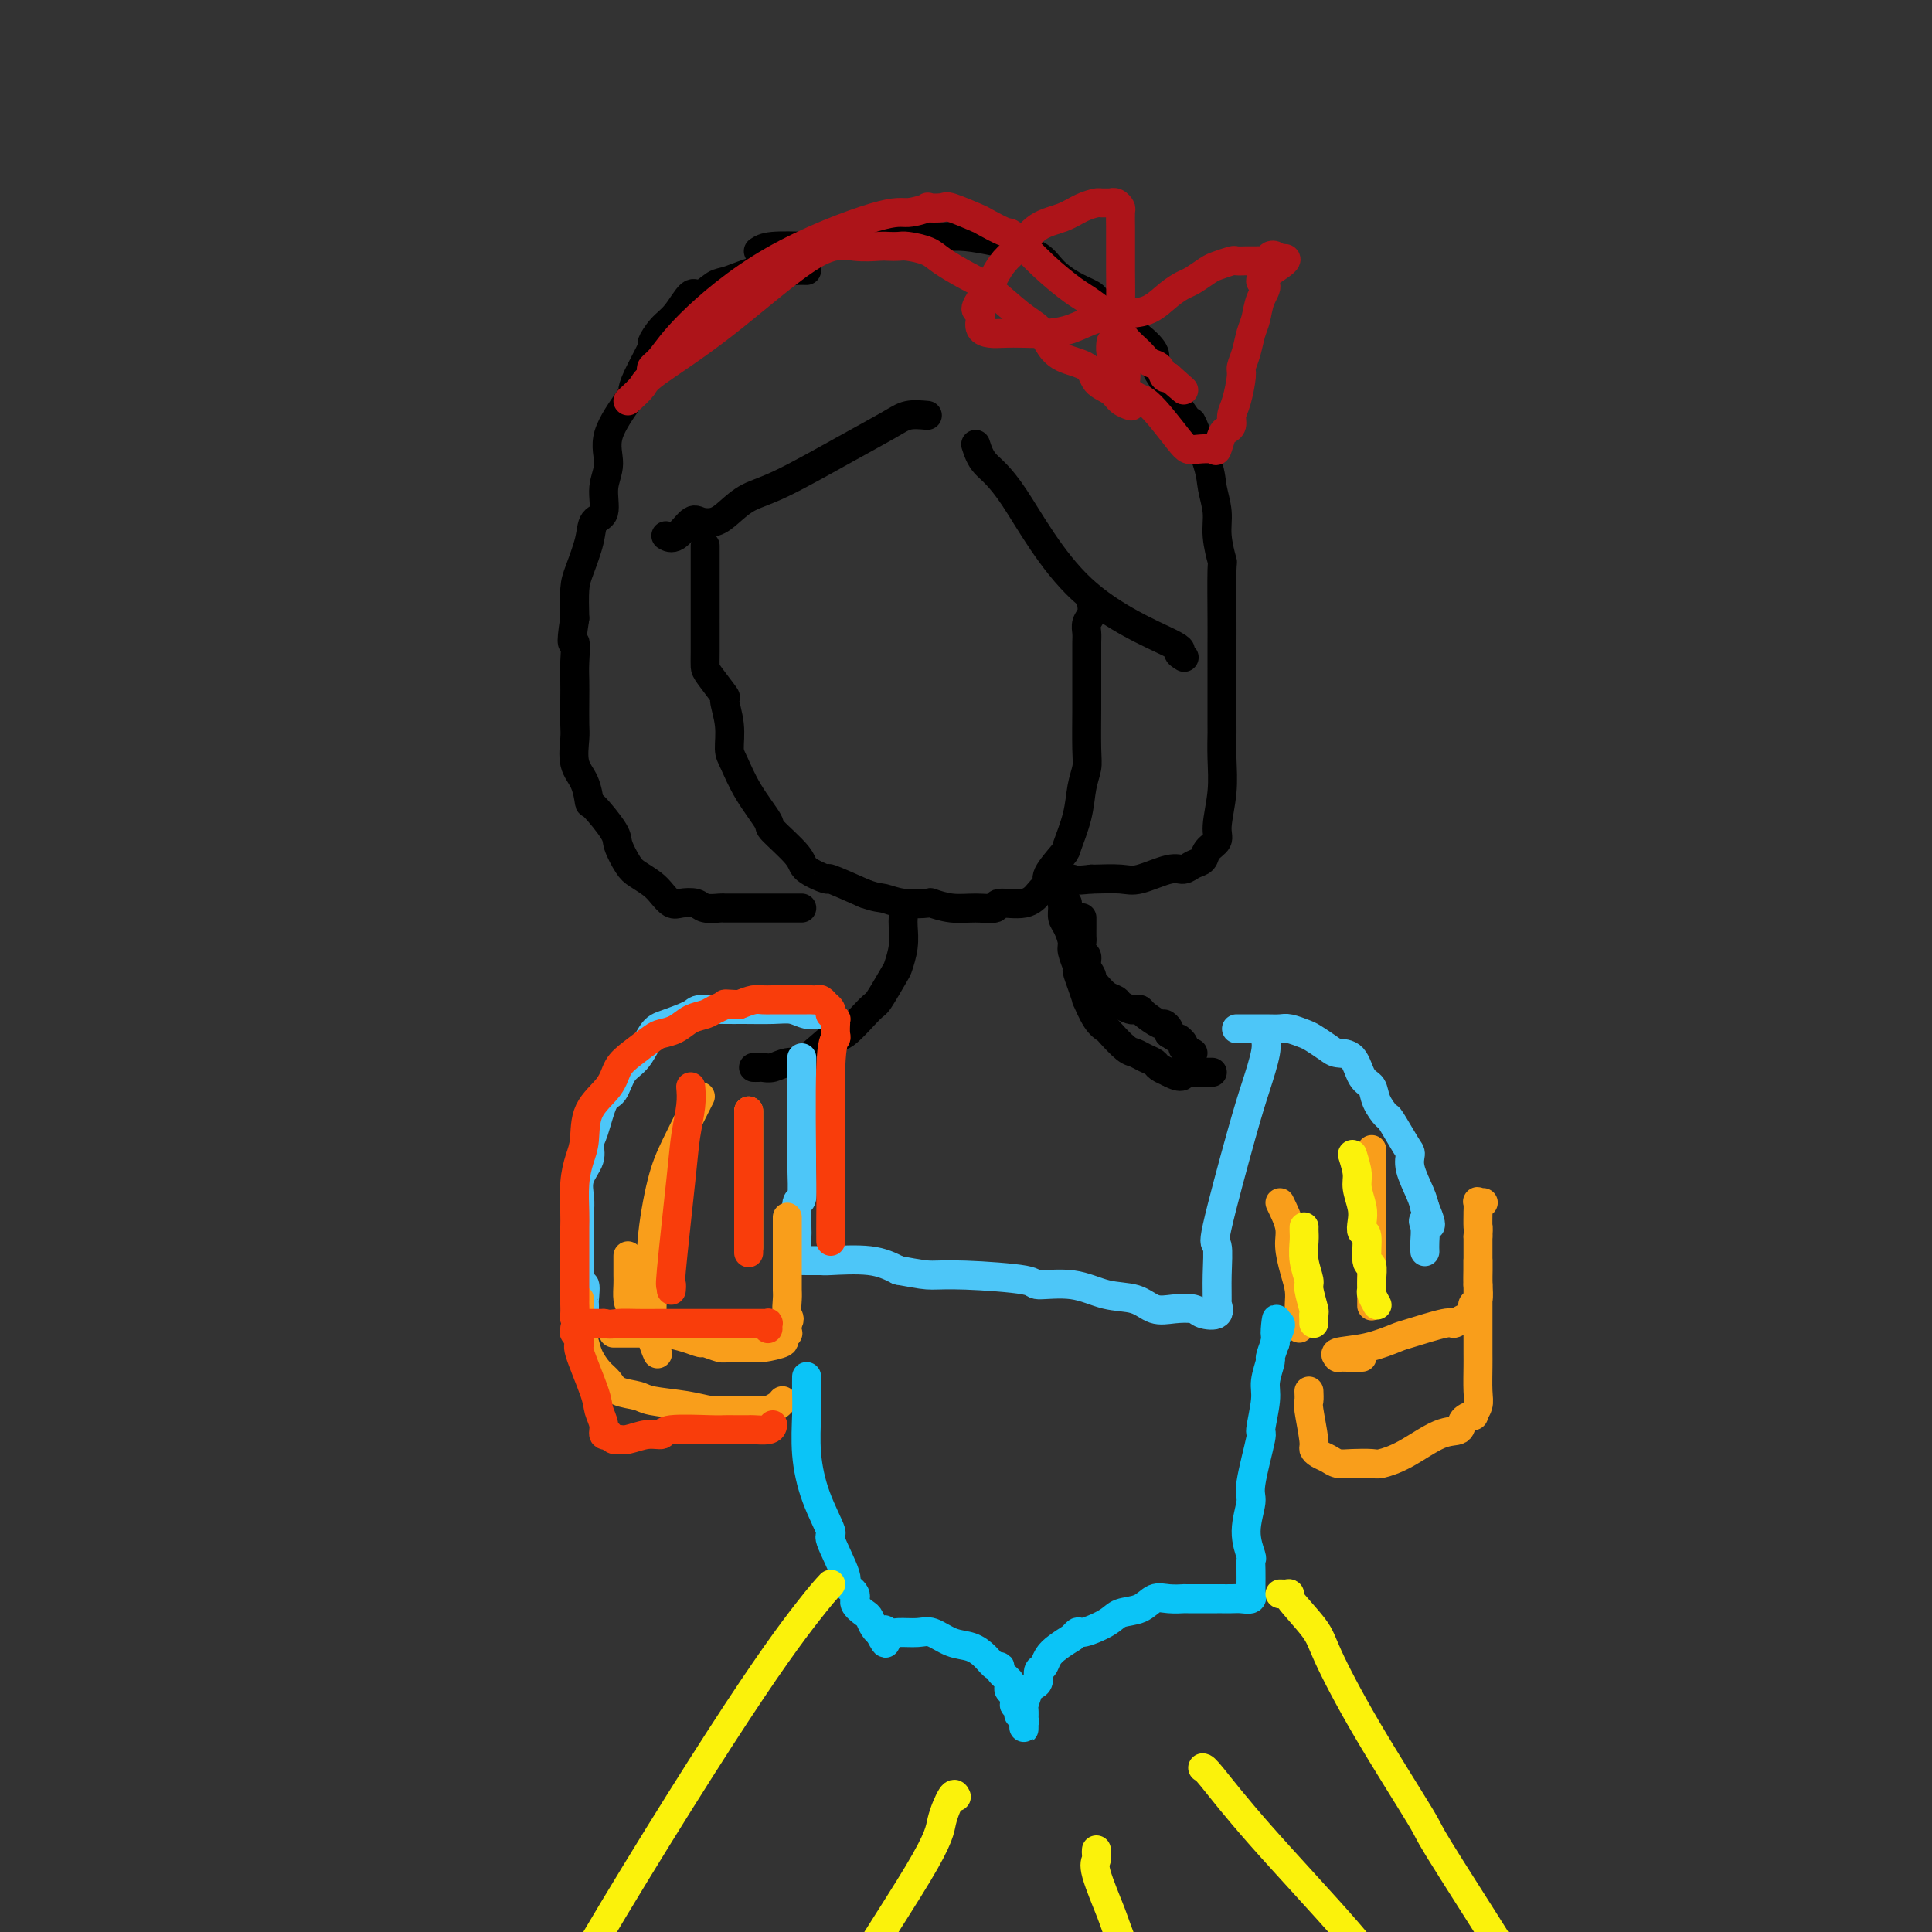 <svg viewBox='0 0 400 400' version='1.1' xmlns='http://www.w3.org/2000/svg' xmlns:xlink='http://www.w3.org/1999/xlink'><rect x="0" y="0" width="400" height="400" fill="#333333" stroke="none"/><g fill='none' stroke='#000000' stroke-width='6' stroke-linecap='round' stroke-linejoin='round'><path d='M146,113c0.000,0.791 0.000,1.583 0,2c-0.000,0.417 -0.000,0.460 0,1c0.000,0.540 0.000,1.576 0,3c-0.000,1.424 -0.000,3.236 0,5c0.000,1.764 0.001,3.481 0,4c-0.001,0.519 -0.003,-0.161 0,1c0.003,1.161 0.010,4.164 0,6c-0.010,1.836 -0.037,2.506 0,3c0.037,0.494 0.139,0.811 1,2c0.861,1.189 2.481,3.250 3,4c0.519,0.750 -0.064,0.190 0,1c0.064,0.810 0.775,2.992 1,5c0.225,2.008 -0.036,3.844 0,5c0.036,1.156 0.367,1.633 1,3c0.633,1.367 1.567,3.626 3,6c1.433,2.374 3.366,4.865 4,6c0.634,1.135 -0.032,0.915 1,2c1.032,1.085 3.760,3.476 5,5c1.240,1.524 0.992,2.182 2,3c1.008,0.818 3.271,1.797 4,2c0.729,0.203 -0.078,-0.371 1,0c1.078,0.371 4.039,1.685 7,3'/><path d='M179,185c2.600,0.941 3.100,0.792 4,1c0.900,0.208 2.200,0.773 4,1c1.800,0.227 4.102,0.114 5,0c0.898,-0.114 0.394,-0.231 1,0c0.606,0.231 2.322,0.810 4,1c1.678,0.190 3.318,-0.008 5,0c1.682,0.008 3.406,0.224 4,0c0.594,-0.224 0.059,-0.886 1,-1c0.941,-0.114 3.360,0.320 5,0c1.640,-0.320 2.503,-1.392 3,-2c0.497,-0.608 0.629,-0.750 1,-1c0.371,-0.250 0.982,-0.606 1,-1c0.018,-0.394 -0.556,-0.825 0,-2c0.556,-1.175 2.244,-3.095 3,-4c0.756,-0.905 0.581,-0.797 1,-2c0.419,-1.203 1.433,-3.719 2,-6c0.567,-2.281 0.688,-4.326 1,-6c0.312,-1.674 0.816,-2.975 1,-4c0.184,-1.025 0.049,-1.773 0,-4c-0.049,-2.227 -0.013,-5.934 0,-8c0.013,-2.066 0.002,-2.493 0,-4c-0.002,-1.507 0.003,-4.094 0,-6c-0.003,-1.906 -0.015,-3.131 0,-4c0.015,-0.869 0.056,-1.382 0,-2c-0.056,-0.618 -0.211,-1.341 0,-2c0.211,-0.659 0.788,-1.254 1,-2c0.212,-0.746 0.061,-1.642 0,-2c-0.061,-0.358 -0.030,-0.179 0,0'/><path d='M192,86c-1.418,-0.127 -2.837,-0.253 -4,0c-1.163,0.253 -2.072,0.886 -4,2c-1.928,1.114 -4.875,2.708 -9,5c-4.125,2.292 -9.427,5.280 -13,7c-3.573,1.720 -5.418,2.171 -7,3c-1.582,0.829 -2.903,2.037 -4,3c-1.097,0.963 -1.972,1.680 -3,2c-1.028,0.320 -2.209,0.243 -3,0c-0.791,-0.243 -1.191,-0.653 -2,0c-0.809,0.653 -2.025,2.368 -3,3c-0.975,0.632 -1.707,0.181 -2,0c-0.293,-0.181 -0.146,-0.090 0,0'/><path d='M202,92c0.448,1.389 0.896,2.778 2,4c1.104,1.222 2.864,2.279 6,7c3.136,4.721 7.650,13.108 14,19c6.350,5.892 14.537,9.291 18,11c3.463,1.709 2.202,1.729 2,2c-0.202,0.271 0.657,0.792 1,1c0.343,0.208 0.172,0.104 0,0'/><path d='M167,56c-0.613,-0.015 -1.227,-0.031 -2,0c-0.773,0.031 -1.706,0.108 -3,0c-1.294,-0.108 -2.951,-0.400 -5,0c-2.049,0.400 -4.491,1.493 -6,2c-1.509,0.507 -2.084,0.427 -3,1c-0.916,0.573 -2.173,1.797 -3,2c-0.827,0.203 -1.224,-0.616 -2,0c-0.776,0.616 -1.931,2.668 -3,4c-1.069,1.332 -2.052,1.943 -3,3c-0.948,1.057 -1.861,2.558 -2,3c-0.139,0.442 0.497,-0.176 0,1c-0.497,1.176 -2.128,4.144 -3,6c-0.872,1.856 -0.984,2.599 -1,3c-0.016,0.401 0.064,0.461 -1,2c-1.064,1.539 -3.273,4.557 -4,7c-0.727,2.443 0.027,4.311 0,6c-0.027,1.689 -0.837,3.201 -1,5c-0.163,1.799 0.320,3.886 0,5c-0.320,1.114 -1.445,1.254 -2,2c-0.555,0.746 -0.541,2.097 -1,4c-0.459,1.903 -1.393,4.359 -2,6c-0.607,1.641 -0.888,2.469 -1,4c-0.112,1.531 -0.056,3.766 0,6'/><path d='M119,128c-1.083,6.821 -0.290,4.874 0,5c0.290,0.126 0.078,2.324 0,4c-0.078,1.676 -0.023,2.829 0,4c0.023,1.171 0.013,2.359 0,4c-0.013,1.641 -0.028,3.733 0,5c0.028,1.267 0.098,1.708 0,3c-0.098,1.292 -0.366,3.435 0,5c0.366,1.565 1.364,2.553 2,4c0.636,1.447 0.909,3.354 1,4c0.091,0.646 0.001,0.032 1,1c0.999,0.968 3.086,3.519 4,5c0.914,1.481 0.653,1.891 1,3c0.347,1.109 1.300,2.918 2,4c0.700,1.082 1.145,1.439 2,2c0.855,0.561 2.120,1.326 3,2c0.880,0.674 1.375,1.256 2,2c0.625,0.744 1.379,1.649 2,2c0.621,0.351 1.107,0.147 2,0c0.893,-0.147 2.191,-0.235 3,0c0.809,0.235 1.127,0.795 2,1c0.873,0.205 2.300,0.055 3,0c0.700,-0.055 0.674,-0.015 1,0c0.326,0.015 1.005,0.004 2,0c0.995,-0.004 2.308,-0.001 3,0c0.692,0.001 0.764,0.000 2,0c1.236,-0.000 3.638,-0.000 5,0c1.362,0.000 1.685,0.000 2,0c0.315,-0.000 0.623,-0.000 1,0c0.377,0.000 0.822,0.000 1,0c0.178,-0.000 0.089,-0.000 0,0'/><path d='M157,52c0.625,-0.417 1.251,-0.833 3,-1c1.749,-0.167 4.622,-0.083 7,0c2.378,0.083 4.263,0.166 5,0c0.737,-0.166 0.327,-0.580 2,-1c1.673,-0.420 5.429,-0.845 7,-1c1.571,-0.155 0.958,-0.041 2,0c1.042,0.041 3.739,0.010 5,0c1.261,-0.010 1.086,0.000 2,0c0.914,-0.000 2.917,-0.012 4,0c1.083,0.012 1.245,0.047 2,0c0.755,-0.047 2.102,-0.176 4,0c1.898,0.176 4.348,0.655 6,1c1.652,0.345 2.506,0.554 4,1c1.494,0.446 3.628,1.127 5,2c1.372,0.873 1.983,1.936 3,3c1.017,1.064 2.441,2.128 4,3c1.559,0.872 3.253,1.553 4,2c0.747,0.447 0.547,0.659 2,2c1.453,1.341 4.558,3.812 6,5c1.442,1.188 1.221,1.094 1,1'/><path d='M235,69c5.270,4.061 3.945,4.713 4,6c0.055,1.287 1.489,3.208 2,4c0.511,0.792 0.097,0.454 1,2c0.903,1.546 3.122,4.976 4,6c0.878,1.024 0.416,-0.357 1,1c0.584,1.357 2.213,5.451 3,8c0.787,2.549 0.733,3.553 1,5c0.267,1.447 0.856,3.336 1,5c0.144,1.664 -0.158,3.103 0,5c0.158,1.897 0.774,4.251 1,5c0.226,0.749 0.060,-0.107 0,2c-0.060,2.107 -0.016,7.176 0,10c0.016,2.824 0.004,3.405 0,5c-0.004,1.595 -0.001,4.206 0,5c0.001,0.794 0.002,-0.230 0,2c-0.002,2.230 -0.005,7.714 0,10c0.005,2.286 0.017,1.375 0,2c-0.017,0.625 -0.064,2.786 0,5c0.064,2.214 0.239,4.481 0,7c-0.239,2.519 -0.893,5.290 -1,7c-0.107,1.710 0.333,2.357 0,3c-0.333,0.643 -1.440,1.280 -2,2c-0.560,0.720 -0.572,1.521 -1,2c-0.428,0.479 -1.270,0.636 -2,1c-0.730,0.364 -1.348,0.935 -2,1c-0.652,0.065 -1.338,-0.375 -3,0c-1.662,0.375 -4.301,1.564 -6,2c-1.699,0.436 -2.457,0.117 -4,0c-1.543,-0.117 -3.869,-0.034 -5,0c-1.131,0.034 -1.065,0.017 -1,0'/><path d='M226,182c-4.062,0.464 -3.715,0.124 -4,0c-0.285,-0.124 -1.200,-0.033 -2,0c-0.800,0.033 -1.485,0.009 -2,0c-0.515,-0.009 -0.862,-0.003 -1,0c-0.138,0.003 -0.069,0.001 0,0'/><path d='M187,190c-0.028,0.508 -0.057,1.016 0,2c0.057,0.984 0.198,2.444 0,4c-0.198,1.556 -0.735,3.206 -1,4c-0.265,0.794 -0.256,0.731 -1,2c-0.744,1.269 -2.239,3.871 -3,5c-0.761,1.129 -0.787,0.785 -2,2c-1.213,1.215 -3.613,3.990 -5,5c-1.387,1.010 -1.762,0.257 -3,1c-1.238,0.743 -3.340,2.984 -5,4c-1.660,1.016 -2.879,0.808 -4,1c-1.121,0.192 -2.143,0.783 -3,1c-0.857,0.217 -1.549,0.058 -2,0c-0.451,-0.058 -0.660,-0.016 -1,0c-0.340,0.016 -0.811,0.004 -1,0c-0.189,-0.004 -0.094,-0.002 0,0'/><path d='M224,190c0.002,0.634 0.005,1.268 0,2c-0.005,0.732 -0.016,1.561 0,2c0.016,0.439 0.061,0.489 0,1c-0.061,0.511 -0.227,1.485 0,2c0.227,0.515 0.848,0.571 1,1c0.152,0.429 -0.164,1.232 0,2c0.164,0.768 0.807,1.501 1,2c0.193,0.499 -0.066,0.763 0,1c0.066,0.237 0.455,0.445 1,1c0.545,0.555 1.245,1.455 2,2c0.755,0.545 1.565,0.734 2,1c0.435,0.266 0.496,0.609 1,1c0.504,0.391 1.452,0.831 2,1c0.548,0.169 0.696,0.069 1,0c0.304,-0.069 0.765,-0.107 1,0c0.235,0.107 0.245,0.358 1,1c0.755,0.642 2.255,1.675 3,2c0.745,0.325 0.736,-0.057 1,0c0.264,0.057 0.802,0.554 1,1c0.198,0.446 0.057,0.842 0,1c-0.057,0.158 -0.028,0.079 0,0'/><path d='M242,214c2.868,1.885 2.039,1.097 2,1c-0.039,-0.097 0.711,0.496 1,1c0.289,0.504 0.116,0.920 0,1c-0.116,0.080 -0.175,-0.174 0,0c0.175,0.174 0.586,0.778 1,1c0.414,0.222 0.833,0.064 1,0c0.167,-0.064 0.084,-0.032 0,0'/><path d='M221,187c-0.428,-0.063 -0.857,-0.126 -1,0c-0.143,0.126 -0.001,0.441 0,1c0.001,0.559 -0.139,1.362 0,2c0.139,0.638 0.558,1.111 1,2c0.442,0.889 0.906,2.194 1,3c0.094,0.806 -0.181,1.114 0,2c0.181,0.886 0.817,2.349 1,3c0.183,0.651 -0.089,0.489 0,1c0.089,0.511 0.539,1.696 1,3c0.461,1.304 0.934,2.729 1,3c0.066,0.271 -0.274,-0.610 0,0c0.274,0.610 1.162,2.713 2,4c0.838,1.287 1.628,1.759 2,2c0.372,0.241 0.327,0.250 1,1c0.673,0.750 2.063,2.242 3,3c0.937,0.758 1.421,0.781 2,1c0.579,0.219 1.252,0.633 2,1c0.748,0.367 1.572,0.686 2,1c0.428,0.314 0.461,0.623 1,1c0.539,0.377 1.582,0.822 2,1c0.418,0.178 0.209,0.089 0,0'/><path d='M242,222c3.029,1.702 3.102,0.456 3,0c-0.102,-0.456 -0.378,-0.122 0,0c0.378,0.122 1.412,0.033 2,0c0.588,-0.033 0.732,-0.009 1,0c0.268,0.009 0.659,0.002 1,0c0.341,-0.002 0.630,-0.001 1,0c0.370,0.001 0.820,0.000 1,0c0.180,-0.000 0.090,-0.000 0,0'/></g>
<g fill='none' stroke='#AD1419' stroke-width='6' stroke-linecap='round' stroke-linejoin='round'><path d='M130,83c1.224,-1.122 2.447,-2.244 3,-3c0.553,-0.756 0.435,-1.145 3,-3c2.565,-1.855 7.814,-5.177 14,-10c6.186,-4.823 13.310,-11.149 18,-14c4.690,-2.851 6.945,-2.229 9,-2c2.055,0.229 3.909,0.064 5,0c1.091,-0.064 1.420,-0.026 2,0c0.580,0.026 1.410,0.041 2,0c0.590,-0.041 0.939,-0.137 2,0c1.061,0.137 2.836,0.508 4,1c1.164,0.492 1.719,1.104 3,2c1.281,0.896 3.287,2.077 5,3c1.713,0.923 3.131,1.588 5,3c1.869,1.412 4.189,3.570 6,5c1.811,1.430 3.113,2.130 4,3c0.887,0.870 1.358,1.909 2,3c0.642,1.091 1.456,2.232 3,3c1.544,0.768 3.819,1.162 5,2c1.181,0.838 1.270,2.120 2,3c0.730,0.880 2.103,1.360 3,2c0.897,0.640 1.318,1.442 2,2c0.682,0.558 1.623,0.874 2,1c0.377,0.126 0.188,0.063 0,0'/><path d='M135,77c-0.140,-0.322 -0.281,-0.644 0,-1c0.281,-0.356 0.982,-0.746 2,-2c1.018,-1.254 2.351,-3.373 6,-7c3.649,-3.627 9.612,-8.762 17,-13c7.388,-4.238 16.200,-7.580 21,-9c4.800,-1.420 5.586,-0.918 7,-1c1.414,-0.082 3.454,-0.747 4,-1c0.546,-0.253 -0.404,-0.094 0,0c0.404,0.094 2.161,0.124 3,0c0.839,-0.124 0.760,-0.402 2,0c1.240,0.402 3.799,1.485 5,2c1.201,0.515 1.043,0.464 2,1c0.957,0.536 3.030,1.661 4,2c0.970,0.339 0.837,-0.108 2,1c1.163,1.108 3.623,3.770 6,6c2.377,2.230 4.671,4.029 6,5c1.329,0.971 1.693,1.115 3,2c1.307,0.885 3.558,2.512 5,4c1.442,1.488 2.074,2.837 3,4c0.926,1.163 2.146,2.140 3,3c0.854,0.860 1.342,1.602 2,2c0.658,0.398 1.485,0.453 2,1c0.515,0.547 0.719,1.585 1,2c0.281,0.415 0.641,0.208 1,0'/><path d='M242,78c5.511,4.889 2.289,2.111 1,1c-1.289,-1.111 -0.644,-0.556 0,0'/><path d='M233,79c0.113,-0.751 0.227,-1.502 0,-3c-0.227,-1.498 -0.793,-3.742 -1,-6c-0.207,-2.258 -0.055,-4.529 0,-7c0.055,-2.471 0.015,-5.142 0,-7c-0.015,-1.858 -0.003,-2.903 0,-4c0.003,-1.097 -0.002,-2.245 0,-3c0.002,-0.755 0.010,-1.116 0,-2c-0.010,-0.884 -0.039,-2.289 0,-3c0.039,-0.711 0.147,-0.726 0,-1c-0.147,-0.274 -0.549,-0.806 -1,-1c-0.451,-0.194 -0.952,-0.050 -1,0c-0.048,0.050 0.358,0.006 0,0c-0.358,-0.006 -1.481,0.027 -2,0c-0.519,-0.027 -0.435,-0.114 -1,0c-0.565,0.114 -1.779,0.428 -3,1c-1.221,0.572 -2.449,1.403 -4,2c-1.551,0.597 -3.424,0.961 -5,2c-1.576,1.039 -2.856,2.754 -4,4c-1.144,1.246 -2.152,2.022 -3,3c-0.848,0.978 -1.537,2.159 -2,3c-0.463,0.841 -0.702,1.342 -1,2c-0.298,0.658 -0.657,1.474 -1,2c-0.343,0.526 -0.672,0.763 -1,1'/><path d='M203,62c-1.857,2.787 -0.499,2.256 0,2c0.499,-0.256 0.139,-0.237 0,0c-0.139,0.237 -0.057,0.690 0,1c0.057,0.310 0.089,0.475 0,1c-0.089,0.525 -0.300,1.409 0,2c0.300,0.591 1.111,0.888 2,1c0.889,0.112 1.856,0.037 3,0c1.144,-0.037 2.465,-0.038 4,0c1.535,0.038 3.285,0.114 5,0c1.715,-0.114 3.396,-0.418 5,-1c1.604,-0.582 3.129,-1.441 5,-2c1.871,-0.559 4.086,-0.817 6,-1c1.914,-0.183 3.528,-0.290 5,-1c1.472,-0.710 2.802,-2.021 4,-3c1.198,-0.979 2.265,-1.625 3,-2c0.735,-0.375 1.138,-0.479 2,-1c0.862,-0.521 2.185,-1.460 3,-2c0.815,-0.540 1.124,-0.680 2,-1c0.876,-0.320 2.318,-0.818 3,-1c0.682,-0.182 0.604,-0.048 1,0c0.396,0.048 1.268,0.009 2,0c0.732,-0.009 1.325,0.011 2,0c0.675,-0.011 1.432,-0.053 2,0c0.568,0.053 0.946,0.200 1,0c0.054,-0.200 -0.216,-0.746 0,-1c0.216,-0.254 0.919,-0.215 1,0c0.081,0.215 -0.459,0.608 -1,1'/><path d='M263,54c6.877,-1.729 1.069,1.450 -1,3c-2.069,1.550 -0.399,1.471 0,2c0.399,0.529 -0.471,1.665 -1,3c-0.529,1.335 -0.715,2.869 -1,4c-0.285,1.131 -0.667,1.861 -1,3c-0.333,1.139 -0.615,2.689 -1,4c-0.385,1.311 -0.873,2.382 -1,3c-0.127,0.618 0.107,0.782 0,2c-0.107,1.218 -0.553,3.490 -1,5c-0.447,1.510 -0.894,2.258 -1,3c-0.106,0.742 0.128,1.477 0,2c-0.128,0.523 -0.618,0.833 -1,1c-0.382,0.167 -0.655,0.189 -1,1c-0.345,0.811 -0.762,2.410 -1,3c-0.238,0.590 -0.297,0.170 -1,0c-0.703,-0.170 -2.051,-0.091 -3,0c-0.949,0.091 -1.498,0.195 -2,0c-0.502,-0.195 -0.955,-0.688 -2,-2c-1.045,-1.312 -2.682,-3.444 -4,-5c-1.318,-1.556 -2.317,-2.535 -3,-3c-0.683,-0.465 -1.048,-0.417 -2,-1c-0.952,-0.583 -2.490,-1.796 -3,-3c-0.510,-1.204 0.007,-2.400 0,-3c-0.007,-0.600 -0.538,-0.604 -1,-1c-0.462,-0.396 -0.855,-1.184 -1,-2c-0.145,-0.816 -0.041,-1.662 0,-2c0.041,-0.338 0.021,-0.169 0,0'/></g>
<g fill='none' stroke='#4DC6F8' stroke-width='6' stroke-linecap='round' stroke-linejoin='round'><path d='M166,219c-0.000,1.192 -0.000,2.384 0,3c0.000,0.616 0.001,0.657 0,3c-0.001,2.343 -0.004,6.987 0,9c0.004,2.013 0.015,1.394 0,2c-0.015,0.606 -0.057,2.436 0,5c0.057,2.564 0.211,5.860 0,7c-0.211,1.140 -0.789,0.122 -1,1c-0.211,0.878 -0.056,3.650 0,5c0.056,1.350 0.014,1.276 0,2c-0.014,0.724 0.001,2.247 0,3c-0.001,0.753 -0.017,0.738 0,1c0.017,0.262 0.068,0.803 0,1c-0.068,0.197 -0.256,0.051 0,0c0.256,-0.051 0.955,-0.008 2,0c1.045,0.008 2.435,-0.018 3,0c0.565,0.018 0.306,0.082 2,0c1.694,-0.082 5.341,-0.309 8,0c2.659,0.309 4.329,1.155 6,2'/><path d='M186,263c4.598,0.857 5.592,0.998 7,1c1.408,0.002 3.228,-0.136 7,0c3.772,0.136 9.496,0.546 12,1c2.504,0.454 1.790,0.952 3,1c1.210,0.048 4.346,-0.355 7,0c2.654,0.355 4.826,1.467 7,2c2.174,0.533 4.349,0.486 6,1c1.651,0.514 2.779,1.590 4,2c1.221,0.410 2.533,0.155 4,0c1.467,-0.155 3.087,-0.210 4,0c0.913,0.210 1.120,0.685 2,1c0.880,0.315 2.433,0.472 3,0c0.567,-0.472 0.148,-1.571 0,-2c-0.148,-0.429 -0.023,-0.189 0,-1c0.023,-0.811 -0.055,-2.675 0,-5c0.055,-2.325 0.243,-5.112 0,-6c-0.243,-0.888 -0.916,0.123 0,-4c0.916,-4.123 3.423,-13.382 5,-19c1.577,-5.618 2.225,-7.596 3,-10c0.775,-2.404 1.675,-5.232 2,-7c0.325,-1.768 0.073,-2.474 0,-3c-0.073,-0.526 0.032,-0.873 0,-1c-0.032,-0.127 -0.201,-0.034 0,0c0.201,0.034 0.772,0.010 1,0c0.228,-0.010 0.114,-0.005 0,0'/><path d='M170,210c-1.007,0.113 -2.013,0.227 -3,0c-0.987,-0.227 -1.953,-0.793 -3,-1c-1.047,-0.207 -2.175,-0.053 -4,0c-1.825,0.053 -4.348,0.007 -6,0c-1.652,-0.007 -2.434,0.026 -4,0c-1.566,-0.026 -3.917,-0.109 -5,0c-1.083,0.109 -0.899,0.411 -2,1c-1.101,0.589 -3.488,1.465 -5,2c-1.512,0.535 -2.148,0.730 -3,2c-0.852,1.270 -1.919,3.614 -3,5c-1.081,1.386 -2.175,1.813 -3,3c-0.825,1.187 -1.382,3.135 -2,4c-0.618,0.865 -1.298,0.646 -2,2c-0.702,1.354 -1.428,4.281 -2,6c-0.572,1.719 -0.990,2.232 -1,3c-0.010,0.768 0.390,1.793 0,3c-0.390,1.207 -1.569,2.597 -2,4c-0.431,1.403 -0.116,2.818 0,4c0.116,1.182 0.031,2.132 0,3c-0.031,0.868 -0.008,1.655 0,3c0.008,1.345 0.002,3.247 0,4c-0.002,0.753 -0.001,0.358 0,1c0.001,0.642 0.000,2.321 0,4'/><path d='M120,263c-0.083,4.535 0.710,2.872 1,3c0.290,0.128 0.078,2.045 0,3c-0.078,0.955 -0.021,0.947 0,1c0.021,0.053 0.006,0.168 0,1c-0.006,0.832 -0.002,2.381 0,3c0.002,0.619 0.001,0.310 0,0'/><path d='M256,213c0.802,-0.001 1.603,-0.001 2,0c0.397,0.001 0.389,0.004 1,0c0.611,-0.004 1.839,-0.013 3,0c1.161,0.013 2.254,0.049 3,0c0.746,-0.049 1.143,-0.181 2,0c0.857,0.181 2.173,0.676 3,1c0.827,0.324 1.166,0.479 2,1c0.834,0.521 2.164,1.409 3,2c0.836,0.591 1.178,0.885 2,1c0.822,0.115 2.122,0.053 3,1c0.878,0.947 1.332,2.904 2,4c0.668,1.096 1.548,1.330 2,2c0.452,0.670 0.475,1.775 1,3c0.525,1.225 1.550,2.570 2,3c0.450,0.430 0.323,-0.054 1,1c0.677,1.054 2.156,3.647 3,5c0.844,1.353 1.051,1.466 1,2c-0.051,0.534 -0.360,1.490 0,3c0.360,1.510 1.389,3.574 2,5c0.611,1.426 0.806,2.213 1,3'/><path d='M295,250c2.321,5.455 0.622,3.591 0,3c-0.622,-0.591 -0.167,0.089 0,1c0.167,0.911 0.045,2.053 0,3c-0.045,0.947 -0.013,1.699 0,2c0.013,0.301 0.006,0.150 0,0'/></g>
<g fill='none' stroke='#F99E1B' stroke-width='6' stroke-linecap='round' stroke-linejoin='round'><path d='M145,227c-1.834,3.621 -3.668,7.242 -5,10c-1.332,2.758 -2.160,4.653 -3,8c-0.840,3.347 -1.690,8.145 -2,12c-0.310,3.855 -0.079,6.767 0,9c0.079,2.233 0.007,3.786 0,5c-0.007,1.214 0.050,2.088 0,3c-0.050,0.912 -0.206,1.861 0,3c0.206,1.139 0.773,2.468 1,3c0.227,0.532 0.113,0.266 0,0'/><path d='M155,230c0.000,0.259 0.000,0.519 0,1c0.000,0.481 0.000,1.184 0,3c0.000,1.816 0.000,4.746 0,6c-0.000,1.254 0.000,0.831 0,3c0.000,2.169 0.000,6.930 0,10c0.000,3.070 0.000,4.449 0,5c0.000,0.551 0.000,0.276 0,0'/><path d='M265,249c0.868,1.785 1.735,3.570 2,5c0.265,1.430 -0.073,2.505 0,4c0.073,1.495 0.555,3.409 1,5c0.445,1.591 0.851,2.860 1,4c0.149,1.140 0.040,2.152 0,3c-0.040,0.848 -0.011,1.534 0,2c0.011,0.466 0.003,0.713 0,1c-0.003,0.287 -0.001,0.616 0,1c0.001,0.384 0.000,0.824 0,1c-0.000,0.176 -0.000,0.088 0,0'/><path d='M284,238c0.000,6.512 0.000,13.024 0,16c0.000,2.976 0.000,2.416 0,3c0.000,0.584 0.000,2.311 0,4c-0.000,1.689 0.000,3.339 0,5c0.000,1.661 -0.000,3.332 0,4c0.000,0.668 0.000,0.334 0,0'/><path d='M130,260c-0.000,0.359 -0.001,0.719 0,1c0.001,0.281 0.002,0.484 0,1c-0.002,0.516 -0.009,1.345 0,2c0.009,0.655 0.032,1.135 0,2c-0.032,0.865 -0.120,2.116 0,3c0.120,0.884 0.447,1.402 1,2c0.553,0.598 1.332,1.274 2,2c0.668,0.726 1.224,1.500 2,2c0.776,0.500 1.774,0.726 3,1c1.226,0.274 2.682,0.595 4,1c1.318,0.405 2.497,0.893 3,1c0.503,0.107 0.330,-0.168 1,0c0.670,0.168 2.183,0.778 3,1c0.817,0.222 0.938,0.056 2,0c1.062,-0.056 3.064,-0.004 4,0c0.936,0.004 0.804,-0.042 1,0c0.196,0.042 0.718,0.170 2,0c1.282,-0.170 3.324,-0.640 4,-1c0.676,-0.360 -0.015,-0.612 0,-1c0.015,-0.388 0.735,-0.912 1,-1c0.265,-0.088 0.076,0.261 0,0c-0.076,-0.261 -0.038,-1.130 0,-2'/><path d='M163,274c0.774,-1.070 0.207,-1.245 0,-2c-0.207,-0.755 -0.056,-2.090 0,-3c0.056,-0.910 0.015,-1.396 0,-2c-0.015,-0.604 -0.004,-1.328 0,-3c0.004,-1.672 0.001,-4.294 0,-6c-0.001,-1.706 -0.000,-2.496 0,-3c0.000,-0.504 0.000,-0.723 0,-1c-0.000,-0.277 -0.000,-0.613 0,-1c0.000,-0.387 0.000,-0.825 0,-1c-0.000,-0.175 -0.000,-0.088 0,0'/><path d='M127,276c0.741,0.000 1.482,0.000 3,0c1.518,-0.000 3.815,-0.000 6,0c2.185,0.000 4.260,0.000 6,0c1.740,-0.000 3.145,-0.000 5,0c1.855,0.000 4.160,0.000 5,0c0.840,-0.000 0.214,-0.000 1,0c0.786,0.000 2.984,0.000 4,0c1.016,-0.000 0.850,-0.001 1,0c0.150,0.001 0.614,0.004 1,0c0.386,-0.004 0.692,-0.015 1,0c0.308,0.015 0.619,0.056 1,0c0.381,-0.056 0.833,-0.207 1,0c0.167,0.207 0.048,0.774 0,1c-0.048,0.226 -0.024,0.113 0,0'/><path d='M120,269c0.026,0.072 0.051,0.145 0,1c-0.051,0.855 -0.179,2.494 0,4c0.179,1.506 0.665,2.880 1,4c0.335,1.120 0.520,1.988 1,3c0.480,1.012 1.255,2.169 2,3c0.745,0.831 1.462,1.336 2,2c0.538,0.664 0.899,1.488 2,2c1.101,0.512 2.941,0.712 4,1c1.059,0.288 1.336,0.666 3,1c1.664,0.334 4.715,0.625 7,1c2.285,0.375 3.803,0.832 5,1c1.197,0.168 2.072,0.045 3,0c0.928,-0.045 1.908,-0.012 2,0c0.092,0.012 -0.704,0.003 0,0c0.704,-0.003 2.909,-0.000 4,0c1.091,0.000 1.069,-0.003 1,0c-0.069,0.003 -0.187,0.011 0,0c0.187,-0.011 0.677,-0.042 1,0c0.323,0.042 0.478,0.155 1,0c0.522,-0.155 1.410,-0.580 2,-1c0.590,-0.420 0.883,-0.834 1,-1c0.117,-0.166 0.059,-0.083 0,0'/><path d='M282,281c-1.032,0.007 -2.063,0.014 -3,0c-0.937,-0.014 -1.778,-0.049 -2,0c-0.222,0.049 0.176,0.183 0,0c-0.176,-0.183 -0.926,-0.684 0,-1c0.926,-0.316 3.529,-0.448 6,-1c2.471,-0.552 4.811,-1.524 6,-2c1.189,-0.476 1.226,-0.456 3,-1c1.774,-0.544 5.285,-1.651 7,-2c1.715,-0.349 1.636,0.061 2,0c0.364,-0.061 1.173,-0.592 2,-1c0.827,-0.408 1.672,-0.692 2,-1c0.328,-0.308 0.141,-0.639 0,-1c-0.141,-0.361 -0.234,-0.753 0,-1c0.234,-0.247 0.795,-0.349 1,-1c0.205,-0.651 0.055,-1.851 0,-3c-0.055,-1.149 -0.015,-2.246 0,-3c0.015,-0.754 0.004,-1.165 0,-2c-0.004,-0.835 -0.001,-2.096 0,-3c0.001,-0.904 0.001,-1.452 0,-2'/><path d='M306,256c0.154,-2.583 0.040,-1.540 0,-2c-0.040,-0.460 -0.007,-2.425 0,-3c0.007,-0.575 -0.012,0.238 0,0c0.012,-0.238 0.056,-1.528 0,-2c-0.056,-0.472 -0.211,-0.127 0,0c0.211,0.127 0.788,0.034 1,0c0.212,-0.034 0.061,-0.010 0,0c-0.061,0.010 -0.030,0.005 0,0'/><path d='M271,288c0.032,0.786 0.063,1.573 0,2c-0.063,0.427 -0.221,0.495 0,2c0.221,1.505 0.821,4.445 1,6c0.179,1.555 -0.064,1.723 0,2c0.064,0.277 0.434,0.662 1,1c0.566,0.338 1.329,0.627 2,1c0.671,0.373 1.250,0.828 2,1c0.750,0.172 1.670,0.060 3,0c1.330,-0.060 3.071,-0.067 4,0c0.929,0.067 1.045,0.208 2,0c0.955,-0.208 2.747,-0.764 5,-2c2.253,-1.236 4.967,-3.153 7,-4c2.033,-0.847 3.386,-0.625 4,-1c0.614,-0.375 0.490,-1.347 1,-2c0.510,-0.653 1.653,-0.987 2,-1c0.347,-0.013 -0.103,0.296 0,0c0.103,-0.296 0.760,-1.196 1,-2c0.240,-0.804 0.064,-1.511 0,-3c-0.064,-1.489 -0.017,-3.760 0,-5c0.017,-1.240 0.005,-1.449 0,-3c-0.005,-1.551 -0.001,-4.443 0,-7c0.001,-2.557 0.001,-4.778 0,-7'/><path d='M306,266c0.000,-4.533 0.000,-4.867 0,-5c0.000,-0.133 0.000,-0.067 0,0'/></g>
<g fill='none' stroke='#0BC4F7' stroke-width='6' stroke-linecap='round' stroke-linejoin='round'><path d='M167,285c-0.009,0.886 -0.018,1.773 0,3c0.018,1.227 0.065,2.795 0,5c-0.065,2.205 -0.240,5.046 0,8c0.240,2.954 0.896,6.019 2,9c1.104,2.981 2.658,5.877 3,7c0.342,1.123 -0.527,0.475 0,2c0.527,1.525 2.449,5.225 3,7c0.551,1.775 -0.270,1.626 0,2c0.270,0.374 1.630,1.269 2,2c0.370,0.731 -0.251,1.296 0,2c0.251,0.704 1.374,1.548 2,2c0.626,0.452 0.756,0.513 1,1c0.244,0.487 0.601,1.398 1,2c0.399,0.602 0.838,0.893 1,1c0.162,0.107 0.046,0.031 0,0c-0.046,-0.031 -0.023,-0.015 0,0'/><path d='M182,338c2.195,4.331 1.181,1.159 1,0c-0.181,-1.159 0.471,-0.304 1,0c0.529,0.304 0.935,0.055 2,0c1.065,-0.055 2.789,0.082 4,0c1.211,-0.082 1.911,-0.382 3,0c1.089,0.382 2.569,1.447 4,2c1.431,0.553 2.812,0.595 4,1c1.188,0.405 2.182,1.173 3,2c0.818,0.827 1.459,1.713 2,2c0.541,0.287 0.981,-0.024 1,0c0.019,0.024 -0.383,0.384 0,1c0.383,0.616 1.553,1.488 2,2c0.447,0.512 0.172,0.663 0,1c-0.172,0.337 -0.242,0.861 0,1c0.242,0.139 0.797,-0.107 1,0c0.203,0.107 0.055,0.567 0,1c-0.055,0.433 -0.016,0.838 0,1c0.016,0.162 0.008,0.081 0,0'/><path d='M210,352c1.331,1.940 0.160,1.289 0,1c-0.160,-0.289 0.693,-0.218 1,0c0.307,0.218 0.068,0.583 0,1c-0.068,0.417 0.034,0.887 0,1c-0.034,0.113 -0.205,-0.131 0,0c0.205,0.131 0.787,0.636 1,1c0.213,0.364 0.057,0.588 0,1c-0.057,0.412 -0.016,1.013 0,1c0.016,-0.013 0.007,-0.641 0,-1c-0.007,-0.359 -0.013,-0.450 0,-1c0.013,-0.550 0.046,-1.561 0,-2c-0.046,-0.439 -0.171,-0.307 0,-1c0.171,-0.693 0.637,-2.212 1,-3c0.363,-0.788 0.621,-0.844 1,-1c0.379,-0.156 0.877,-0.412 1,-1c0.123,-0.588 -0.130,-1.508 0,-2c0.130,-0.492 0.643,-0.554 1,-1c0.357,-0.446 0.558,-1.274 1,-2c0.442,-0.726 1.126,-1.350 2,-2c0.874,-0.650 1.937,-1.325 3,-2'/><path d='M222,339c1.576,-1.837 1.016,-0.931 2,-1c0.984,-0.069 3.512,-1.115 5,-2c1.488,-0.885 1.938,-1.610 3,-2c1.062,-0.390 2.738,-0.444 4,-1c1.262,-0.556 2.112,-1.613 3,-2c0.888,-0.387 1.816,-0.104 3,0c1.184,0.104 2.625,0.028 3,0c0.375,-0.028 -0.314,-0.008 1,0c1.314,0.008 4.633,0.003 6,0c1.367,-0.003 0.783,-0.005 1,0c0.217,0.005 1.235,0.016 2,0c0.765,-0.016 1.277,-0.059 2,0c0.723,0.059 1.658,0.222 2,0c0.342,-0.222 0.092,-0.827 0,-1c-0.092,-0.173 -0.024,0.088 0,0c0.024,-0.088 0.006,-0.525 0,-1c-0.006,-0.475 -0.000,-0.989 0,-1c0.000,-0.011 -0.005,0.481 0,0c0.005,-0.481 0.020,-1.936 0,-3c-0.020,-1.064 -0.074,-1.738 0,-2c0.074,-0.262 0.276,-0.114 0,-1c-0.276,-0.886 -1.032,-2.807 -1,-5c0.032,-2.193 0.850,-4.660 1,-6c0.150,-1.340 -0.367,-1.554 0,-4c0.367,-2.446 1.619,-7.125 2,-9c0.381,-1.875 -0.109,-0.945 0,-2c0.109,-1.055 0.816,-4.095 1,-6c0.184,-1.905 -0.157,-2.676 0,-4c0.157,-1.324 0.811,-3.203 1,-4c0.189,-0.797 -0.089,-0.514 0,-1c0.089,-0.486 0.544,-1.743 1,-3'/><path d='M264,278c0.713,-8.608 -0.005,-3.627 0,-2c0.005,1.627 0.732,-0.100 1,-1c0.268,-0.900 0.077,-0.971 0,-1c-0.077,-0.029 -0.038,-0.014 0,0'/></g>
<g fill='none' stroke='#FBF20B' stroke-width='6' stroke-linecap='round' stroke-linejoin='round'><path d='M172,328c-1.008,1.082 -2.016,2.164 -5,6c-2.984,3.836 -7.945,10.425 -18,26c-10.055,15.575 -25.204,40.135 -34,56c-8.796,15.865 -11.239,23.036 -13,31c-1.761,7.964 -2.839,16.720 -4,22c-1.161,5.280 -2.404,7.085 -3,10c-0.596,2.915 -0.545,6.939 0,10c0.545,3.061 1.584,5.160 2,6c0.416,0.840 0.208,0.420 0,0'/><path d='M265,330c0.984,0.043 1.968,0.085 2,0c0.032,-0.085 -0.887,-0.298 0,1c0.887,1.298 3.579,4.107 5,6c1.421,1.893 1.571,2.870 3,6c1.429,3.130 4.136,8.411 8,15c3.864,6.589 8.885,14.484 11,18c2.115,3.516 1.325,2.653 4,7c2.675,4.347 8.814,13.906 12,19c3.186,5.094 3.418,5.724 6,8c2.582,2.276 7.515,6.198 11,9c3.485,2.802 5.521,4.485 8,7c2.479,2.515 5.400,5.861 7,7c1.600,1.139 1.879,0.070 5,1c3.121,0.930 9.084,3.857 13,6c3.916,2.143 5.785,3.500 7,4c1.215,0.500 1.776,0.143 2,0c0.224,-0.143 0.112,-0.071 0,0'/><path d='M249,366c0.201,0.018 0.402,0.037 2,2c1.598,1.963 4.593,5.871 10,12c5.407,6.129 13.226,14.479 18,20c4.774,5.521 6.502,8.211 7,9c0.498,0.789 -0.234,-0.325 1,0c1.234,0.325 4.434,2.087 6,3c1.566,0.913 1.499,0.977 2,1c0.501,0.023 1.572,0.007 2,0c0.428,-0.007 0.214,-0.003 0,0'/><path d='M198,372c-0.205,-0.452 -0.411,-0.905 -1,0c-0.589,0.905 -1.562,3.166 -2,5c-0.438,1.834 -0.342,3.240 -5,11c-4.658,7.760 -14.071,21.872 -19,31c-4.929,9.128 -5.373,13.271 -6,16c-0.627,2.729 -1.436,4.044 -2,5c-0.564,0.956 -0.883,1.552 -1,2c-0.117,0.448 -0.031,0.747 0,1c0.031,0.253 0.008,0.460 0,1c-0.008,0.540 -0.002,1.415 0,2c0.002,0.585 0.001,0.882 0,1c-0.001,0.118 -0.000,0.059 0,0'/><path d='M227,383c-0.023,0.341 -0.045,0.681 0,1c0.045,0.319 0.159,0.615 0,1c-0.159,0.385 -0.591,0.858 0,3c0.591,2.142 2.205,5.952 3,8c0.795,2.048 0.770,2.332 3,8c2.230,5.668 6.716,16.718 11,25c4.284,8.282 8.367,13.795 10,16c1.633,2.205 0.817,1.103 0,0'/><path d='M280,239c0.452,1.452 0.905,2.905 1,4c0.095,1.095 -0.167,1.833 0,3c0.167,1.167 0.762,2.762 1,4c0.238,1.238 0.120,2.119 0,3c-0.120,0.881 -0.243,1.762 0,2c0.243,0.238 0.850,-0.168 1,1c0.150,1.168 -0.157,3.908 0,5c0.157,1.092 0.778,0.535 1,1c0.222,0.465 0.046,1.953 0,3c-0.046,1.047 0.039,1.652 0,2c-0.039,0.348 -0.203,0.440 0,1c0.203,0.560 0.772,1.589 1,2c0.228,0.411 0.114,0.206 0,0'/><path d='M270,254c-0.009,0.287 -0.017,0.574 0,1c0.017,0.426 0.061,0.990 0,2c-0.061,1.010 -0.227,2.466 0,4c0.227,1.534 0.845,3.146 1,4c0.155,0.854 -0.155,0.951 0,2c0.155,1.049 0.774,3.052 1,4c0.226,0.948 0.061,0.842 0,1c-0.061,0.158 -0.016,0.578 0,1c0.016,0.422 0.004,0.844 0,1c-0.004,0.156 -0.001,0.044 0,0c0.001,-0.044 0.001,-0.022 0,0'/></g>
<g fill='none' stroke='#F93D0B' stroke-width='6' stroke-linecap='round' stroke-linejoin='round'><path d='M155,230c0.000,0.730 0.000,1.459 0,2c0.000,0.541 0.000,0.893 0,2c0.000,1.107 0.000,2.968 0,4c-0.000,1.032 0.000,1.234 0,2c0.000,0.766 0.000,2.094 0,3c0.000,0.906 0.000,1.388 0,2c0.000,0.612 0.000,1.352 0,2c0.000,0.648 0.000,1.204 0,2c0.000,0.796 0.000,1.832 0,3c0.000,1.168 0.000,2.468 0,3c0.000,0.532 -0.000,0.297 0,1c0.000,0.703 0.000,2.344 0,3c0.000,0.656 0.000,0.328 0,0'/><path d='M143,225c0.099,1.136 0.198,2.271 0,4c-0.198,1.729 -0.694,4.050 -1,6c-0.306,1.950 -0.422,3.528 -1,9c-0.578,5.472 -1.619,14.839 -2,19c-0.381,4.161 -0.102,3.115 0,3c0.102,-0.115 0.027,0.700 0,1c-0.027,0.300 -0.008,0.086 0,0c0.008,-0.086 0.004,-0.043 0,0'/><path d='M172,257c-0.008,-1.714 -0.016,-3.428 0,-5c0.016,-1.572 0.057,-3.004 0,-9c-0.057,-5.996 -0.211,-16.558 0,-22c0.211,-5.442 0.788,-5.763 1,-6c0.212,-0.237 0.058,-0.388 0,-1c-0.058,-0.612 -0.019,-1.685 0,-2c0.019,-0.315 0.019,0.126 0,0c-0.019,-0.126 -0.057,-0.821 0,-1c0.057,-0.179 0.207,0.158 0,0c-0.207,-0.158 -0.773,-0.812 -1,-1c-0.227,-0.188 -0.116,0.089 0,0c0.116,-0.089 0.239,-0.546 0,-1c-0.239,-0.454 -0.838,-0.906 -1,-1c-0.162,-0.094 0.112,0.171 0,0c-0.112,-0.171 -0.611,-0.778 -1,-1c-0.389,-0.222 -0.670,-0.060 -1,0c-0.330,0.060 -0.711,0.016 -1,0c-0.289,-0.016 -0.486,-0.004 -1,0c-0.514,0.004 -1.344,0.000 -2,0c-0.656,-0.000 -1.137,0.003 -2,0c-0.863,-0.003 -2.108,-0.011 -3,0c-0.892,0.011 -1.433,0.041 -2,0c-0.567,-0.041 -1.162,-0.155 -2,0c-0.838,0.155 -1.919,0.577 -3,1'/><path d='M153,208c-3.520,-0.201 -2.818,-0.205 -3,0c-0.182,0.205 -1.246,0.619 -2,1c-0.754,0.381 -1.197,0.730 -2,1c-0.803,0.270 -1.965,0.460 -3,1c-1.035,0.540 -1.944,1.431 -3,2c-1.056,0.569 -2.258,0.815 -3,1c-0.742,0.185 -1.022,0.308 -2,1c-0.978,0.692 -2.654,1.952 -4,3c-1.346,1.048 -2.364,1.882 -3,3c-0.636,1.118 -0.892,2.519 -2,4c-1.108,1.481 -3.067,3.040 -4,5c-0.933,1.960 -0.838,4.320 -1,6c-0.162,1.680 -0.579,2.679 -1,4c-0.421,1.321 -0.845,2.964 -1,5c-0.155,2.036 -0.042,4.465 0,6c0.042,1.535 0.011,2.174 0,3c-0.011,0.826 -0.003,1.837 0,3c0.003,1.163 0.001,2.476 0,3c-0.001,0.524 -0.001,0.259 0,2c0.001,1.741 0.003,5.490 0,7c-0.003,1.510 -0.012,0.783 0,1c0.012,0.217 0.045,1.379 0,2c-0.045,0.621 -0.167,0.702 0,1c0.167,0.298 0.625,0.812 1,1c0.375,0.188 0.668,0.050 1,0c0.332,-0.050 0.705,-0.014 1,0c0.295,0.014 0.513,0.004 1,0c0.487,-0.004 1.244,-0.002 2,0'/><path d='M125,274c1.423,0.309 1.982,0.083 3,0c1.018,-0.083 2.497,-0.022 4,0c1.503,0.022 3.032,0.006 4,0c0.968,-0.006 1.376,-0.002 2,0c0.624,0.002 1.462,0.000 3,0c1.538,-0.000 3.774,-0.000 5,0c1.226,0.000 1.442,0.000 2,0c0.558,-0.000 1.459,-0.000 2,0c0.541,0.000 0.723,0.000 1,0c0.277,-0.000 0.649,-0.000 1,0c0.351,0.000 0.681,-0.000 1,0c0.319,0.000 0.625,0.000 1,0c0.375,-0.000 0.818,-0.000 1,0c0.182,0.000 0.104,0.000 0,0c-0.104,-0.000 -0.235,-0.000 0,0c0.235,0.000 0.837,0.000 1,0c0.163,-0.000 -0.114,-0.001 0,0c0.114,0.001 0.619,0.004 1,0c0.381,-0.004 0.638,-0.015 1,0c0.362,0.015 0.829,0.057 1,0c0.171,-0.057 0.046,-0.211 0,0c-0.046,0.211 -0.012,0.788 0,1c0.012,0.212 0.004,0.061 0,0c-0.004,-0.061 -0.002,-0.030 0,0'/><path d='M119,275c0.036,0.483 0.073,0.965 0,1c-0.073,0.035 -0.255,-0.378 0,0c0.255,0.378 0.948,1.547 1,2c0.052,0.453 -0.537,0.192 0,2c0.537,1.808 2.200,5.686 3,8c0.800,2.314 0.735,3.064 1,4c0.265,0.936 0.859,2.059 1,3c0.141,0.941 -0.170,1.702 0,2c0.170,0.298 0.820,0.133 1,0c0.180,-0.133 -0.112,-0.236 0,0c0.112,0.236 0.626,0.810 1,1c0.374,0.190 0.608,-0.006 1,0c0.392,0.006 0.941,0.212 2,0c1.059,-0.212 2.626,-0.841 4,-1c1.374,-0.159 2.555,0.154 3,0c0.445,-0.154 0.155,-0.773 2,-1c1.845,-0.227 5.826,-0.061 8,0c2.174,0.061 2.540,0.017 3,0c0.460,-0.017 1.013,-0.007 2,0c0.987,0.007 2.409,0.012 3,0c0.591,-0.012 0.351,-0.042 1,0c0.649,0.042 2.185,0.155 3,0c0.815,-0.155 0.907,-0.577 1,-1'/></g>
</svg>